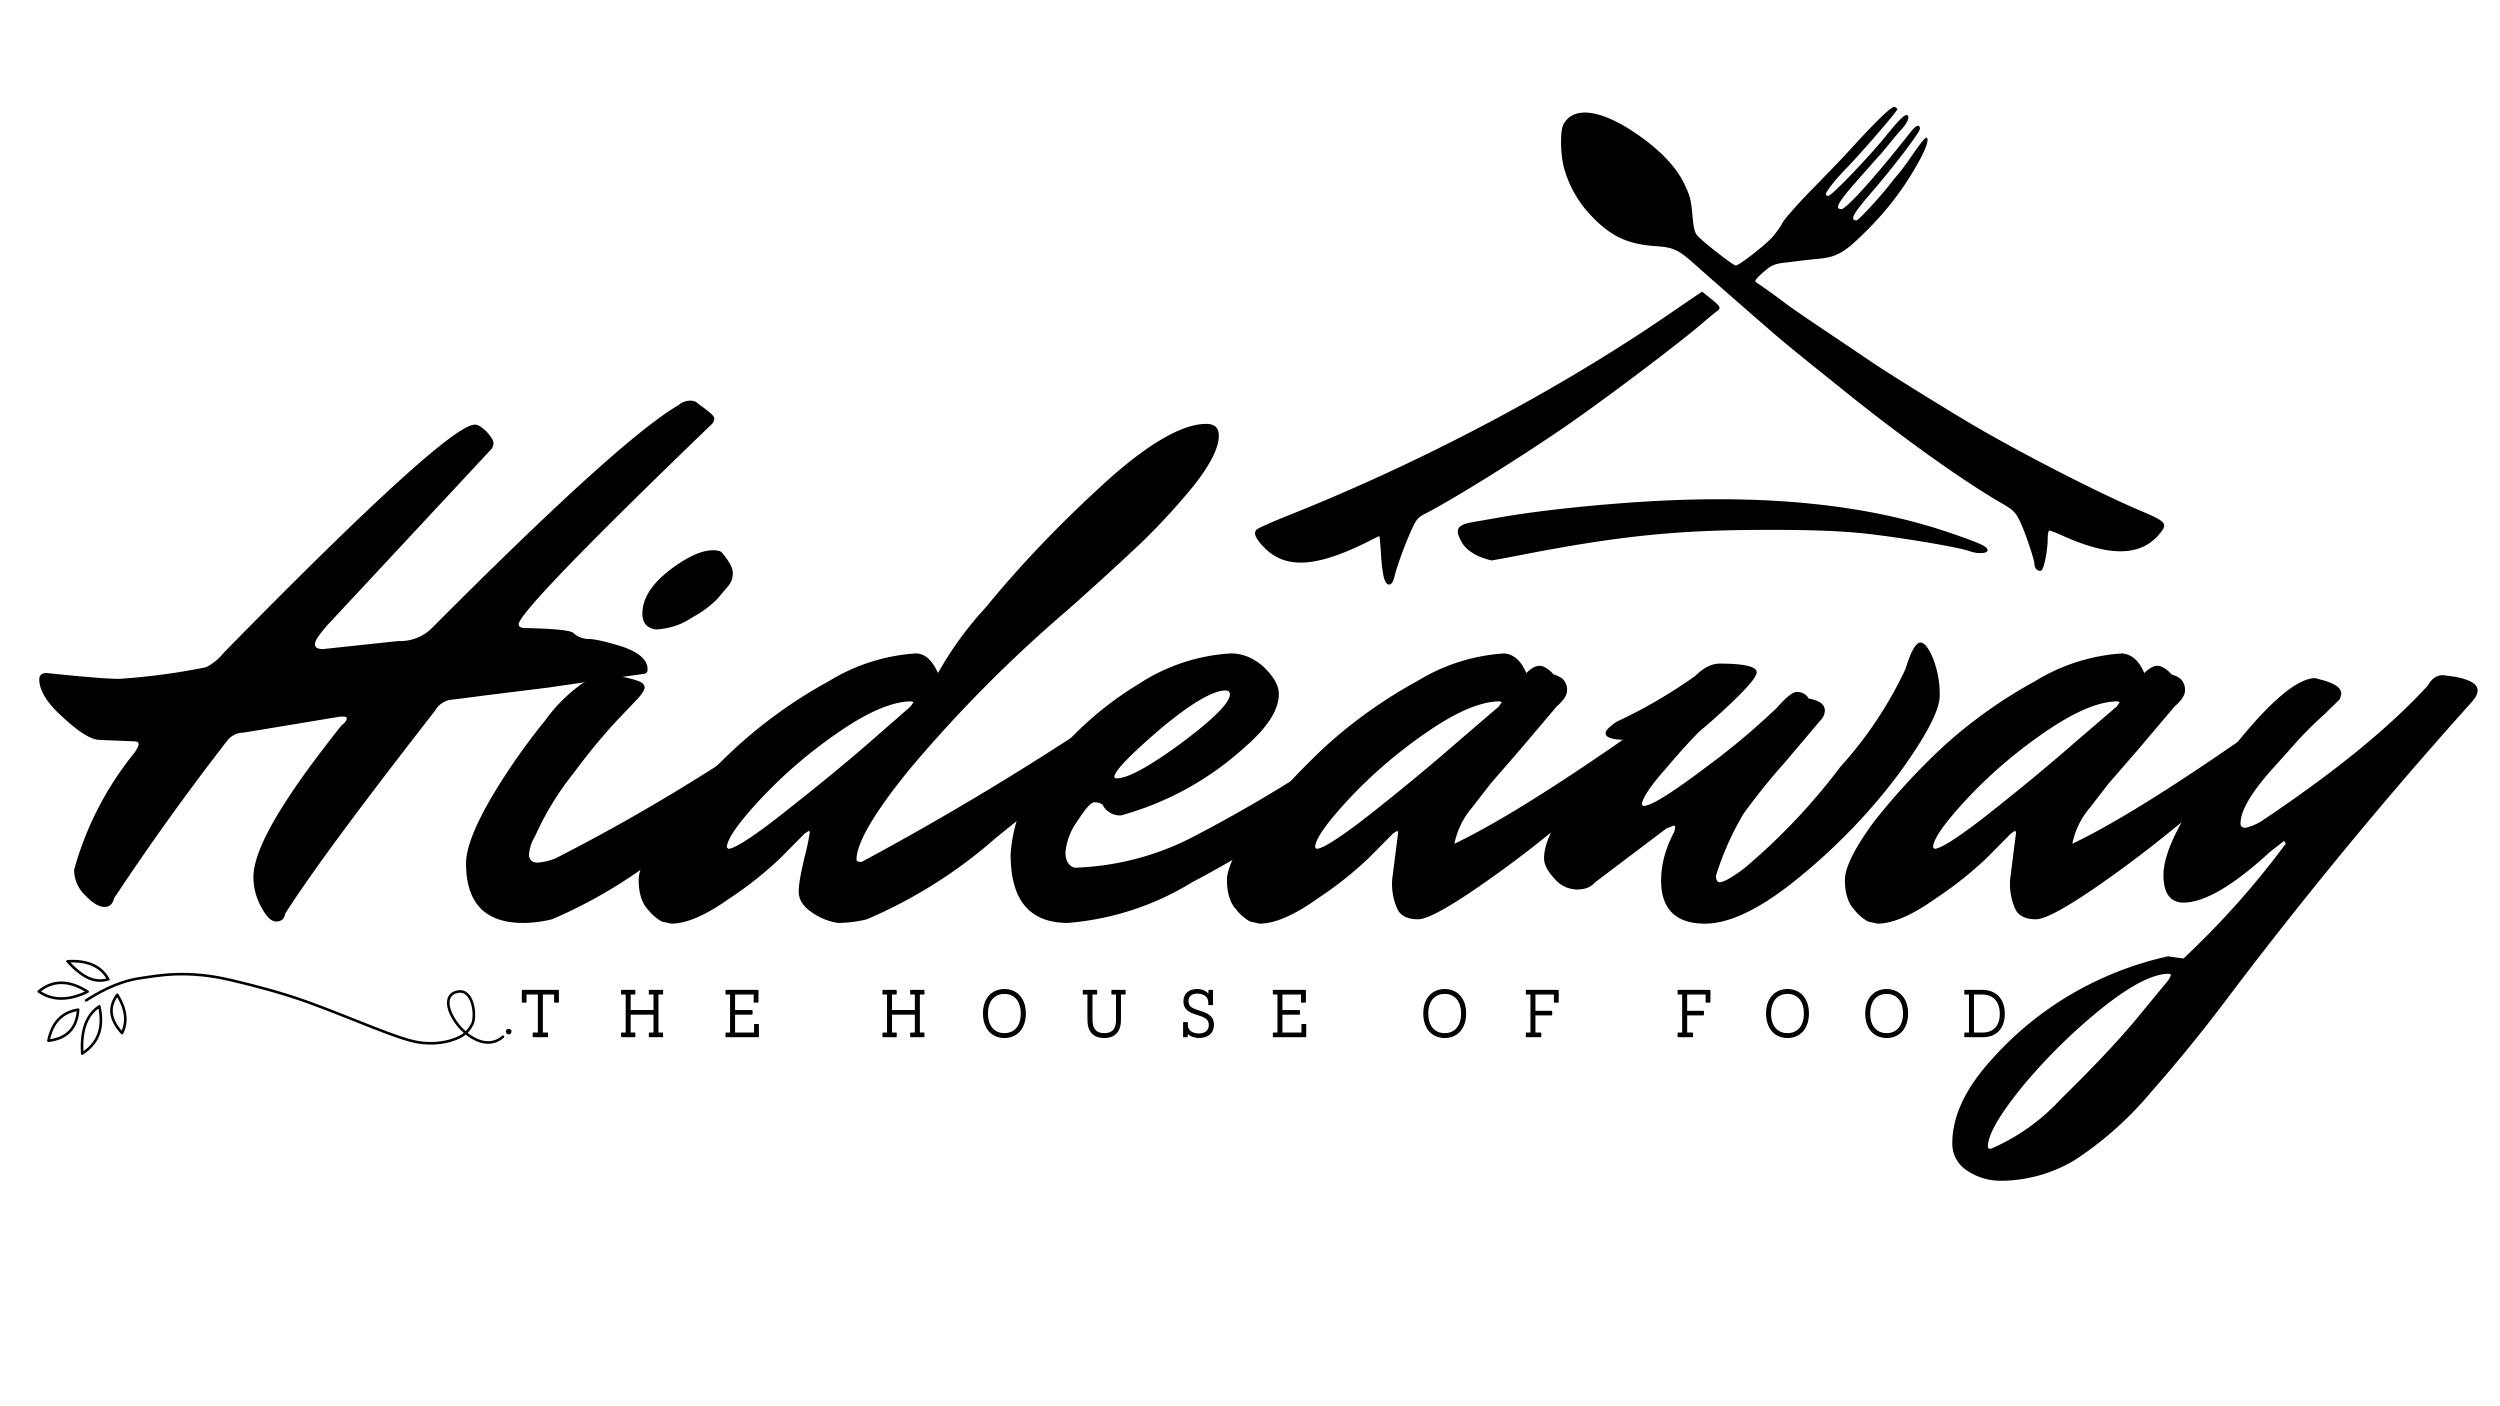 ﻿<svg xmlns="http://www.w3.org/2000/svg" xml:space="preserve" style="fill-rule:evenodd;clip-rule:evenodd;stroke-linecap:round;stroke-linejoin:round;stroke-miterlimit:1.5" viewBox="0 0 1920 1080">
  <path d="M.373-.359.474-.37h.002a.06.06 0 0 0 .043-.017c.169-.173.28-.276.334-.308a.024.024 0 0 1 .015-.006c.005 0 .008.001.011.004.015.011.022.017.022.02a.011.011 0 0 1-.003.008c-.174.171-.261.263-.261.276 0 .003.003.005.008.005.04.001.062.003.066.007a.03.03 0 0 0 .018.008c.011 0 .027.004.049.011.022.008.033.018.033.031 0 .003-.001.005-.004.006a20.509 20.509 0 0 0-.13.019L.59-.295a2.27 2.27 0 0 1-.046.006.03.03 0 0 0-.02.015c-.097.127-.165.22-.202.279C.321.012.317.016.31.016S.297.01.29-.003a.088.088 0 0 1-.011-.042c0-.039.04-.108.119-.209.005-.004.007-.007.007-.01 0-.001-.001-.002-.004-.002H.396l-.13.022a.028.028 0 0 0-.023.012 3.542 3.542 0 0 0-.152.216c-.002.008-.006.012-.013.012-.007 0-.016-.005-.026-.016a.049.049 0 0 1-.015-.035.445.445 0 0 1 .082-.162c.003-.005.005-.008.005-.011 0-.003-.002-.004-.007-.004L.07-.234C.059-.235.043-.245.022-.265.001-.284-.01-.302-.01-.317c0-.006.003-.009.01-.009.048.005.081.008.098.008a.865.865 0 0 0 .117-.016.072.072 0 0 0 .024-.02C.44-.563.553-.668.578-.668c.004 0 .009.003.016.01.006.007.009.012.009.015a.013.013 0 0 1-.004.01l-.221.242C.367-.378.362-.37.362-.366c0 .005.004.007.011.007Z" style="fill:currentColor;fill-rule:nonzero" transform="matrix(569.021 0 0 557.864 35.858 698.761)"/>
    <path d="M.351-.495c.007 0 .011.001.013.004.009.011.014.02.014.027a.026.026 0 0 1-.006.018l-.014.017a.138.138 0 0 1-.034.026.094.094 0 0 1-.05.017C.262-.388.256-.395.256-.408c0-.02.012-.04.036-.059.024-.019.044-.028.059-.028Zm-.24.394a.056.056 0 0 0-.008.025c0 .007.004.011.012.011a.081.081 0 0 0 .024-.006c.125-.065.247-.142.366-.231.006.005.009.01.009.017 0 .007-.003.013-.01.019L.476-.24l-.071.061-.097.08a.648.648 0 0 1-.174.112.16.16 0 0 1-.039.005C.044.018.018-.009.018-.064c0-.021.012-.052.035-.092a.875.875 0 0 1 .072-.105.216.216 0 0 1 .049-.05.077.077 0 0 1 .039-.011.11.11 0 0 1 .04.008c.004.002.006.005.006.008S.256-.298.25-.291L.221-.26a.86.86 0 0 0-.058.072.4.4 0 0 0-.052.087Z" style="fill:currentColor;fill-rule:nonzero" transform="matrix(569.021 0 0 557.864 347.68 698.761)"/>
    <path d="M.079-.084c.008 0 .033-.016.074-.049.041-.033.08-.065.117-.098L.325-.28l.004-.006-.003-.001c-.025 0-.058.014-.099.043a.64.64 0 0 0-.105.092c-.03.033-.045.055-.045.066l.002.002Zm.173.015c0 .002.002.003.007.003a3.957 3.957 0 0 0 .378-.236c.006.005.009.01.009.017 0 .007-.003.013-.01.019L.608-.24l-.071.061-.097.08a.648.648 0 0 1-.174.112.16.16 0 0 1-.039.005.082.082 0 0 1-.036-.015C.18-.005.174-.014.174-.025s.003-.026.008-.048a.31.31 0 0 0 .007-.034L.188-.109l-.006.004-.033.034a.5.5 0 0 1-.068.055C.048.008.022.019.002.019L-.011.016A.065.065 0 0 1-.03-.001c-.008-.009-.012-.023-.012-.04s.013-.044.039-.08a.82.82 0 0 1 .095-.105.644.644 0 0 1 .123-.089.252.252 0 0 1 .117-.038c.012 0 .022.009.03.027a.477.477 0 0 1 .065-.091c.044-.055.096-.111.157-.168.06-.056.107-.084.14-.084.011 0 .017.005.017.016 0 .017-.011.039-.033.068a.928.928 0 0 1-.072.08 4.305 4.305 0 0 1-.1.093 1.869 1.869 0 0 0-.212.218c-.048.06-.072.102-.072.125Z" style="fill:currentColor;fill-rule:nonzero" transform="matrix(569.021 0 0 557.864 514.405 698.761)"/>
    <path d="M.31-.302c-.017 0-.047.018-.088.053C.181-.213.16-.191.16-.183c0 .001.001.002.003.002.015 0 .044-.016.088-.049.043-.033.065-.055.065-.067C.316-.3.314-.302.31-.302Zm-.213.32C.046.018.02-.013.02-.076a.21.21 0 0 1 .052-.126.45.45 0 0 1 .121-.109.25.25 0 0 1 .124-.042c.016 0 .031.006.045.019.013.013.02.025.02.037 0 .022-.016.047-.047.074a.407.407 0 0 1-.166.093.026.026 0 0 1-.025-.015.018.018 0 0 0-.011-.003c-.005 0-.012.009-.023.026a.088.088 0 0 0-.016.043c0 .011.004.018.012.021a.367.367 0 0 0 .165-.045 1.94 1.94 0 0 0 .246-.156l.06-.043c.006.005.009.01.009.017a.023.023 0 0 1-.009.018 1.366 1.366 0 0 1-.312.229.372.372 0 0 1-.168.056Z" style="fill:currentColor;fill-rule:nonzero" transform="matrix(569.021 0 0 557.864 764.774 698.761)"/>
    <path d="m.178-.042.008-.064-.001-.003-.006.004-.033.034a.5.5 0 0 1-.068.055C.045.008.019.019-.001.019L-.014.016a.065.065 0 0 1-.019-.017c-.008-.009-.012-.023-.012-.04s.013-.044.039-.08a.902.902 0 0 1 .095-.105.644.644 0 0 1 .123-.089.252.252 0 0 1 .117-.038c.013.001.023.01.03.027.007-.007.013-.01.018-.01.005 0 .012.004.019.012a.034.034 0 0 1 .012.006.021.021 0 0 1 .006.016c0 .007-.005.014-.014.022l-.049.059-.04.047-.025.033a.11.11 0 0 0-.024.05C.33-.124.437-.194.583-.302c.006.005.009.01.009.017 0 .007-.003.012-.008.017l-.019.017a2.09 2.09 0 0 1-.046.039l-.065.055-.072.059a1.476 1.476 0 0 1-.073.056C.258-.005.226.013.213.013.2.013.191.009.186.001a.085.085 0 0 1-.008-.043ZM.076-.084C.084-.084.109-.1.15-.133c.041-.033.079-.065.116-.098L.322-.28l.004-.006-.003-.001c-.025 0-.058.014-.099.043a.64.64 0 0 0-.105.092c-.03.033-.045.055-.045.066l.002.002Z" style="fill:currentColor;fill-rule:nonzero" transform="matrix(569.021 0 0 557.864 967.916 698.761)"/>
    <path d="M.098-.259a.674.674 0 0 0 .106-.063c.011-.011.022-.017.033-.017.033 0 .05.004.05.012s-.021.031-.063.069l-.015.013a.924.924 0 0 0-.045.051c-.022.025-.032.042-.032.049l.002.002c.011 0 .04-.019.088-.056a.96.96 0 0 0 .092-.079C.327-.293.336-.3.341-.3c.007 0 .013.003.016.009.015.003.022.008.022.017a.02.02 0 0 1-.005.012l-.049.059a.892.892 0 0 0-.056.071.407.407 0 0 0-.037.085c0 .006.002.009.005.009.005 0 .016-.006.033-.019a.845.845 0 0 0 .13-.14.544.544 0 0 0 .088-.135c.007-.024.014-.036.02-.036.005 0 .011.007.017.022a.136.136 0 0 1 .009.051c0 .02-.018.055-.054.106a.805.805 0 0 1-.133.142C.295-.003.252.019.217.019.178.019.158-.001.158-.04c0-.023.006-.045.018-.068l.001-.006a.002.002 0 0 0-.002-.002l-.01.004-.096.074c-.006.007-.014.01-.025.01a.04.04 0 0 1-.03-.015C.005-.053 0-.062 0-.071c0-.035.037-.09.112-.163-.019 0-.029-.003-.029-.009 0-.004.005-.009.015-.016Z" style="fill:currentColor;fill-rule:nonzero" transform="matrix(569.021 0 0 557.864 1185.844 698.761)"/>
    <path d="m.178-.042.008-.064-.001-.003-.006.004-.033.034a.5.5 0 0 1-.068.055C.045.008.019.019-.001.019L-.014.016a.065.065 0 0 1-.019-.017c-.008-.009-.012-.023-.012-.04s.013-.044.039-.08a.902.902 0 0 1 .095-.105.644.644 0 0 1 .123-.089.252.252 0 0 1 .117-.038c.013.001.023.01.03.027.007-.007.013-.01.018-.01.005 0 .012.004.019.012a.034.034 0 0 1 .012.006.021.021 0 0 1 .006.016c0 .007-.005.014-.014.022l-.049.059-.04.047-.025.033a.11.11 0 0 0-.024.05C.33-.124.437-.194.583-.302c.006.005.009.01.009.017 0 .007-.003.012-.008.017l-.019.017a2.09 2.09 0 0 1-.046.039l-.065.055-.072.059a1.476 1.476 0 0 1-.073.056C.258-.005.226.013.213.013.2.013.191.009.186.001a.085.085 0 0 1-.008-.043ZM.076-.084C.084-.084.109-.1.15-.133c.041-.033.079-.065.116-.098L.322-.28l.004-.006-.003-.001c-.025 0-.058.014-.099.043a.64.64 0 0 0-.105.092c-.03.033-.045.055-.045.066l.002.002Z" style="fill:currentColor;fill-rule:nonzero" transform="matrix(569.021 0 0 557.864 1442.487 698.761)"/>
    <path d="M.379-.323c.031.003.047.01.047.021 0 .005-.003.01-.008.016a6.207 6.207 0 0 0-.324.4A2.15 2.15 0 0 1-.014.25a.473.473 0 0 1-.103.094.193.193 0 0 1-.1.029.08.08 0 0 1-.046-.014.044.044 0 0 1-.02-.038c0-.037.018-.076.054-.116A.446.446 0 0 1 .008.064l.021.003a1.164 1.164 0 0 0 .138-.158L.165-.095.146-.08c-.05.047-.089.07-.117.07-.018 0-.027-.013-.027-.038 0-.034.028-.088.083-.161.055-.073.096-.11.122-.11l.007.002c.019.005.028.011.028.02L.24-.29l-.02.02a.578.578 0 0 0-.035.035l-.036.041C.12-.161.106-.136.106-.119c0 .004.002.006.007.006a.07.07 0 0 0 .024-.011C.232-.189.306-.25.359-.309c.005-.009.011-.014.02-.014Zm-.61.652A.277.277 0 0 0-.137.261c.039-.039.073-.075.101-.109L.006.1A.03.03 0 0 0 .012.09C.012.089.011.088.009.088c-.021 0-.052.016-.092.049a.765.765 0 0 0-.106.107C-.22.283-.235.31-.235.326c0 .002.001.003.004.003Z" style="fill:currentColor;fill-rule:nonzero" transform="matrix(569.021 0 0 557.864 1660.408 698.761)"/>
    <path d="M.036-.351c0 .23.132.363.316.363s.316-.133.316-.363c0-.229-.132-.362-.316-.362S.036-.58.036-.351Zm.056 0c0-.201.108-.308.26-.308.15 0 .259.106.259.309 0 .201-.109.308-.259.308-.152 0-.26-.107-.26-.309Z" style="fill:currentColor;fill-rule:nonzero;stroke:currentColor;stroke-width:.02px;stroke-linecap:butt;stroke-miterlimit:2" transform="translate(1091.767 796.08) scale(50.476)"/>
    <path d="M.519-.526V-.7h-.48v.051h.07v.598h-.07V0h.215v-.051H.165v-.281H.42v-.05H.165v-.267h.301v.123h.053Z" style="fill:currentColor;fill-rule:nonzero;stroke:currentColor;stroke-width:.02px;stroke-linecap:butt;stroke-miterlimit:2" transform="translate(1170.383 796.08) scale(50.476)"/>
    <path d="M.588-.051v-.598h.07V-.7H.461v.051h.071v.255H.165v-.255h.071V-.7H.039v.051h.07v.598h-.07V0h.197v-.051H.165v-.292h.367v.292H.461V0h.197v-.051h-.07Z" style="fill:currentColor;fill-rule:nonzero;stroke:currentColor;stroke-width:.02px;stroke-linecap:butt;stroke-miterlimit:2" transform="translate(676.257 796.08) scale(50.476)"/>
    <path d="M.036-.351c0 .23.132.363.316.363s.316-.133.316-.363c0-.229-.132-.362-.316-.362S.036-.58.036-.351Zm.056 0c0-.201.108-.308.26-.308.15 0 .259.106.259.309 0 .201-.109.308-.259.308-.152 0-.26-.107-.26-.309Z" style="fill:currentColor;fill-rule:nonzero;stroke:currentColor;stroke-width:.02px;stroke-linecap:butt;stroke-miterlimit:2" transform="translate(753.612 796.08) scale(50.476)"/>
    <path d="M.576-.649h.071V-.7H.45v.051h.071v.393c0 .141-.058.214-.189.214-.13 0-.189-.073-.189-.214v-.393h.071V-.7H.015v.051h.071v.391c0 .178.083.27.245.27.161 0 .245-.092.245-.27v-.391Z" style="fill:currentColor;fill-rule:nonzero;stroke:currentColor;stroke-width:.02px;stroke-linecap:butt;stroke-miterlimit:2" transform="translate(831.32 796.08) scale(50.476)"/>
    <path d="M.096-.21H.044V0h.05l.001-.069h.001c.028.046.093.08.185.08.129 0 .212-.068.212-.19 0-.146-.12-.177-.231-.213C.191-.415.106-.44.106-.539c0-.081.056-.125.147-.125.104 0 .174.061.174.139v.037h.052V-.7h-.05v.079H.427C.405-.665.348-.713.246-.713c-.119 0-.197.064-.197.177 0 .134.109.168.197.197.087.029.189.049.189.163 0 .087-.06.139-.162.139-.099 0-.177-.05-.177-.135V-.21Z" style="fill:currentColor;fill-rule:nonzero;stroke:currentColor;stroke-width:.02px;stroke-linecap:butt;stroke-miterlimit:2" transform="translate(906.908 796.08) scale(50.476)"/>
    <path d="M.527 0v-.181H.474v.13H.165v-.292h.266v-.05H.165v-.256h.303v.123h.053V-.7H.039v.051h.07v.598h-.07V0h.488Z" style="fill:currentColor;fill-rule:nonzero;stroke:currentColor;stroke-width:.02px;stroke-linecap:butt;stroke-miterlimit:2" transform="translate(976.086 796.08) scale(50.476)"/>
    <path d="M.58-.525V-.7H.036v.175h.052v-.124H.28v.598H.201V0h.214v-.051H.336v-.598h.192v.124H.58Z" style="fill:currentColor;fill-rule:nonzero;stroke:currentColor;stroke-width:.02px;stroke-linecap:butt;stroke-miterlimit:2" transform="translate(399.44 796.053) scale(50.476)"/>
    <path d="M.588-.051v-.598h.07V-.7H.461v.051h.071v.255H.165v-.255h.071V-.7H.039v.051h.07v.598h-.07V0h.197v-.051H.165v-.292h.367v.292H.461V0h.197v-.051h-.07Z" style="fill:currentColor;fill-rule:nonzero;stroke:currentColor;stroke-width:.02px;stroke-linecap:butt;stroke-miterlimit:2" transform="translate(475.532 796.053) scale(50.476)"/>
    <path d="M.527 0v-.181H.474v.13H.165v-.292h.266v-.05H.165v-.256h.303v.123h.053V-.7H.039v.051h.07v.598h-.07V0h.488Z" style="fill:currentColor;fill-rule:nonzero;stroke:currentColor;stroke-width:.02px;stroke-linecap:butt;stroke-miterlimit:2" transform="translate(555.714 796.053) scale(50.476)"/>
    <path d="M.519-.526V-.7h-.48v.051h.07v.598h-.07V0h.215v-.051H.165v-.281H.42v-.05H.165v-.267h.301v.123h.053Z" style="fill:currentColor;fill-rule:nonzero;stroke:currentColor;stroke-width:.02px;stroke-linecap:butt;stroke-miterlimit:2" transform="matrix(50.476 0 0 50.476 1286.918 796.08)"/>
    <path d="M.036-.351c0 .23.132.363.316.363s.316-.133.316-.363c0-.229-.132-.362-.316-.362S.036-.58.036-.351Zm.056 0c0-.201.108-.308.26-.308.15 0 .259.106.259.309 0 .201-.109.308-.259.308-.152 0-.26-.107-.26-.309Z" style="fill:currentColor;fill-rule:nonzero;stroke:currentColor;stroke-width:.02px;stroke-linecap:butt;stroke-miterlimit:2" transform="matrix(50.476 0 0 50.476 1355.037 796.08)"/>
    <path d="M.036-.351c0 .23.132.363.316.363s.316-.133.316-.363c0-.229-.132-.362-.316-.362S.036-.58.036-.351Zm.056 0c0-.201.108-.308.26-.308.15 0 .259.106.259.309 0 .201-.109.308-.259.308-.152 0-.26-.107-.26-.309Z" style="fill:currentColor;fill-rule:nonzero;stroke:currentColor;stroke-width:.02px;stroke-linecap:butt;stroke-miterlimit:2" transform="matrix(50.476 0 0 50.476 1431.18 796.08)"/>
    <path d="M.039-.7v.051H.11v.598H.039V0h.273c.197 0 .323-.126.323-.346C.635-.566.509-.7.304-.7H.039Zm.127.649v-.598h.136c.166 0 .277.103.277.305 0 .193-.11.293-.27.293H.166Z" style="fill:currentColor;fill-rule:nonzero;stroke:currentColor;stroke-width:.02px;stroke-linecap:butt;stroke-miterlimit:2" transform="matrix(50.476 0 0 50.476 1507.12 796.08)"/>
    <path d="M312.416 832.99c5.301-3.305 15.904-9.915 28.52-11.767 9.661-1.419 24.912-4.61 48.409.904 12.291 2.884 27.356 6.764 41.281 11.82 24.894 9.04 48.119 19.869 59.383 21.461 6.199.875 12.512.415 17.945-1.487 4.013-1.404 7.547-3.051 10.199-8.345 1.995-3.982.739-18.733-7.711-17.256-15.824 2.768 8.708 37.435 24.021 24.021" style="fill:none;stroke:currentColor;stroke-width:1.39px" transform="translate(-384.42 -432.869) scale(1.442)"/>
    <path d="M329.072 830.021c-4.545 6.044-4.445 12.734 2.517 20.376 2.887-5.86 2.267-12.598-2.517-20.376ZM319.483 836.134c-7.674 5.18-9.748 14.236-9.109 25.17 7.809-5.064 11.849-12.754 9.109-25.17ZM308.216 837.932c-8.63 1.357-13.903 6.873-15.821 16.54 9.93-1.178 15.16-6.733 15.821-16.54ZM313.25 828.343c-10.148-6.445-18.738-6.14-26.009-.12 7.227 5.009 15.905 5.019 26.009.12ZM324.277 821.751c-5.704 1.64-12.148.938-21.694-9.589 10.589-.641 17.818 2.558 21.694 9.589Z" style="fill:none;stroke:currentColor;stroke-width:1.39px" transform="translate(-384.42 -432.869) scale(1.442)"/>
    <ellipse cx="538.26" cy="849.462" rx="1.294" ry="1.151" style="fill:currentColor" transform="matrix(1.671 0 0 1.88 -508.759 -804.743)"/>
    <path d="M772.071 585.647c-.654-1.818-1.448-7.696-1.762-13.064-.315-5.368-.719-9.76-.897-9.76-.178 0-2.027.871-4.109 1.937-28.88 14.783-45.672 15.972-57.239 4.053-4.69-4.834-5.868-7.672-3.957-9.536.745-.726 8.336-4.105 16.87-7.509 71.667-28.584 144.045-66.879 203.298-107.567a2865.645 2865.645 0 0 1 13.615-9.305l3.41-2.298 3.802 3.011c5.957 4.718 6.529 5.68 4.312 7.251-1.042.737-4.329 3.442-7.305 6.011-13.231 11.418-53.185 41.539-74.413 56.1-24.527 16.824-59.327 38.447-73.768 45.836-4.194 2.146-4.96 3.128-8.152 10.445-3.606 8.268-6.859 17.369-8.429 23.586-1.182 4.676-3.741 5.068-5.276.809Zm347.439-5.084c-.62-.618-1.13-1.756-1.13-2.529 0-2.556-5.06-17.62-7.81-23.22-2.35-4.79-3.61-6.029-9.7-9.534-19.58-11.255-51.91-34.233-81.09-57.637-29.14-23.375-33.649-27.046-40.363-32.858-14.922-12.92-34.383-29.946-40.553-35.479-10.331-9.265-12.358-10.248-22.63-10.977-15.031-1.067-23.931-5.402-34.647-16.875-6.583-7.048-11.625-16.195-13.942-25.293-1.828-7.177-1.963-19.14-.253-22.466 5.056-9.838 19.052-8.4 37.523 3.857 13.008 8.63 22.16 17.953 26.71 27.205 3.136 6.378 3.879 9.139 4.511 16.77.565 6.816 1.24 9.669 2.661 11.242 3.167 3.506 19.112 15.906 20.451 15.906 1.714 0 14.968-10.255 19.287-14.923 1.936-2.092 4.427-5.559 5.535-7.704 1.108-2.145 8.246-10.243 15.861-17.996 7.619-7.753 16.279-16.762 19.239-20.021 14.96-16.426 23.18-24.366 24.62-23.809.84.319 1.52.871 1.51 1.225-.01 1.08-19.37 23.478-27.49 31.814-5.46 5.605-10.54 12.024-10.54 13.316 0 .583.55 1.06 1.21 1.06 1.73 0 21.21-20.235 30.49-31.669 7.87-9.697 10.7-12.355 11.89-11.165 1.03 1.035-.34 4.074-3.3 7.302-1.51 1.654-4.46 5.133-6.55 7.733-2.09 2.599-4.35 5.3-5.02 6.002-.67.702-6.09 6.807-12.06 13.566-10.22 11.577-12.24 15.238-8.41 15.238 2.6 0 18.65-17.874 36.63-40.796 3.12-3.969 5.18-4.741 5.17-1.939 0 1.828-14.49 20.832-25.95 34.036-9.59 11.059-11.54 14.711-7.86 14.702 1.1-.003 12.25-12.058 18.3-19.796a264.39 264.39 0 0 1 4.59-5.646c1.43-1.696 4.2-5.428 6.15-8.293 4.63-6.791 7.42-10.307 8.17-10.307 1.69 0 .16 5.14-3.54 11.927-7.54 13.807-16.23 25.469-27.39 36.725-12.29 12.413-16.5 14.925-26.52 15.843-3.583.328-7.862.787-9.514 1.021-1.651.234-5.597.712-8.769 1.062-4.156.46-6.664 1.386-8.983 3.317-5.611 4.674-7.064 6.385-5.99 7.052 2.133 1.325 12.497 8.763 16.039 11.513 2.034 1.579 11.582 8.148 21.217 14.596 9.63 6.449 20.46 13.743 24.06 16.21 7.3 5.001 34.64 22.041 51.52 32.107 25.46 15.185 69.33 37.748 92.08 47.358 14.1 5.954 14.76 6.867 9.37 13.01-9.86 11.226-26.13 11.364-50.51.429-3.62-1.626-6.99-2.956-7.49-2.956s-.91 1.878-.91 4.173c0 6.515-2.04 16.652-3.47 17.199-.71.272-1.8-.011-2.41-.628ZM826.085 574.9c-6.016-1.837-10.62-5.03-12.771-8.857-3.871-6.887-2.613-9.218 5.764-10.675 1.927-.335 8.458-1.484 14.514-2.553 20.107-3.549 51.71-6.93 80.082-8.568 63.946-3.693 116.956 1.978 160.886 17.21 15.67 5.434 18.8 6.915 18.8 8.899 0 1.768-5.46 2.015-9.62.435-5.59-2.129-40.53-7.912-57.95-9.594-12.81-1.237-27.129-1.737-49.552-1.731-47.808.012-78.817 3.166-131.134 13.338-8.533 1.659-15.741 2.981-16.016 2.938-.275-.043-1.627-.422-3.003-.842Z" style="fill:currentColor;fill-rule:nonzero" transform="translate(-50.178 -399.813) scale(1.442)"/>
</svg>

